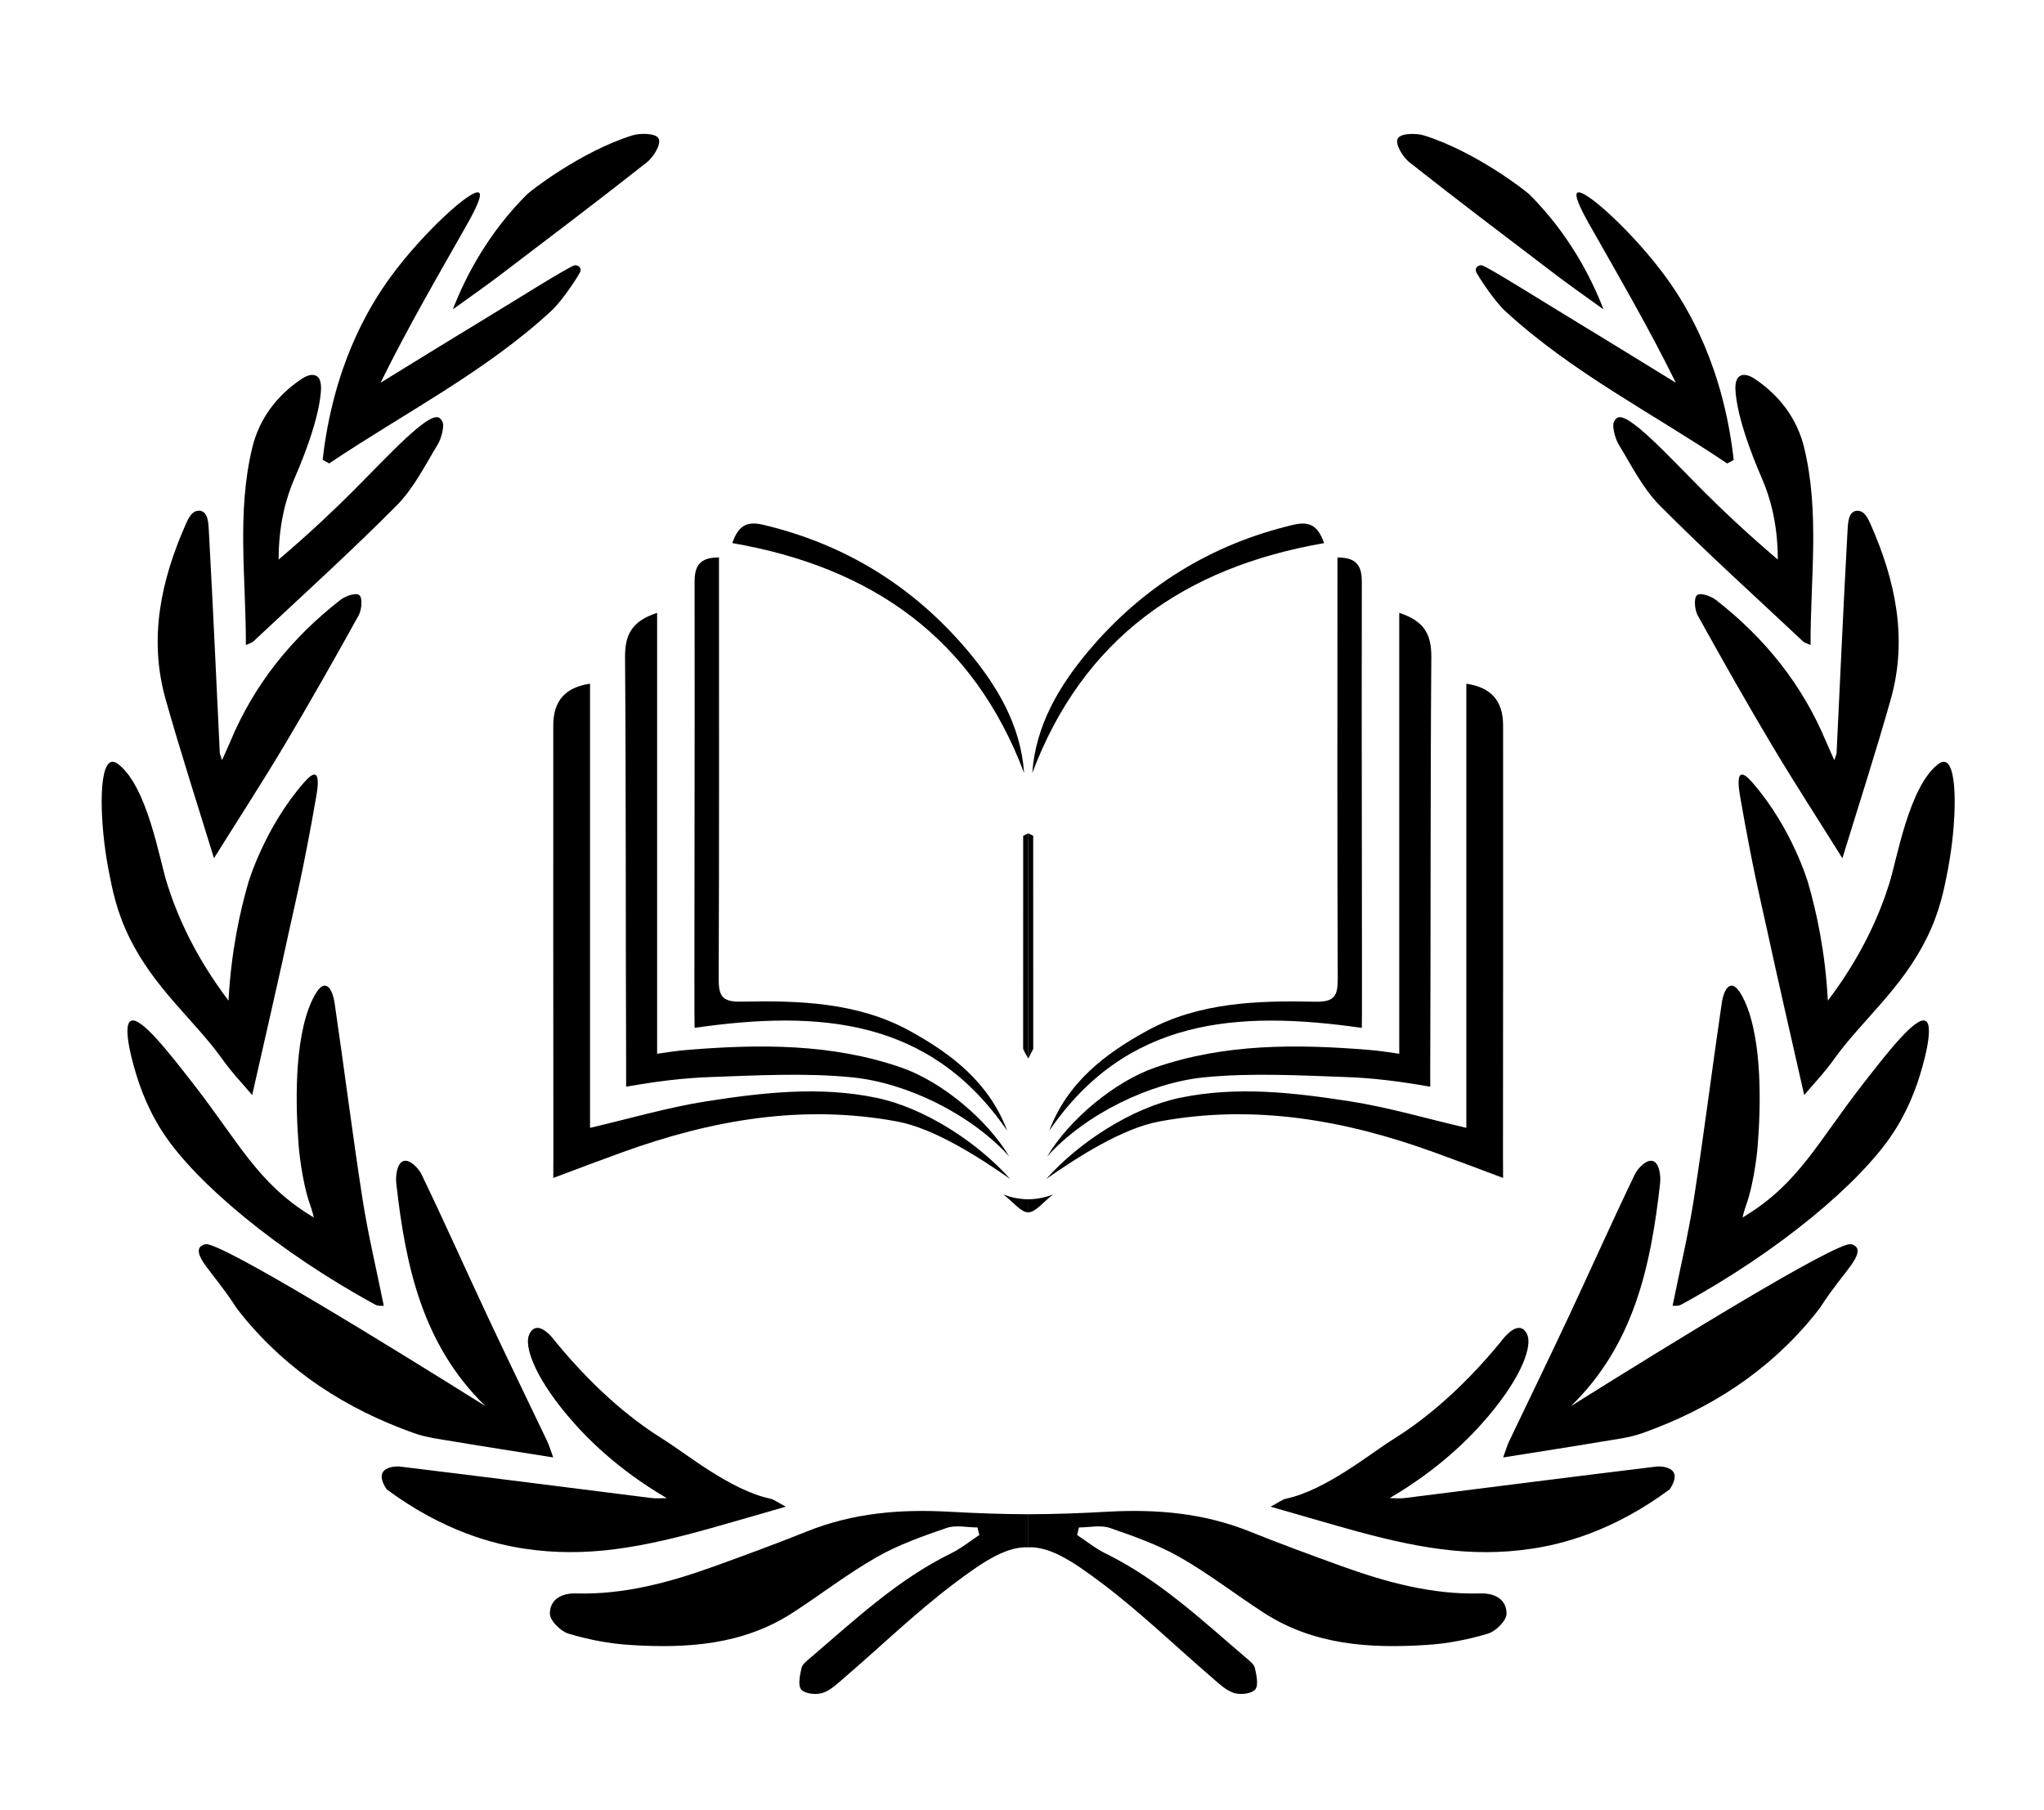 <?xml version="1.0" encoding="UTF-8"?> <svg xmlns="http://www.w3.org/2000/svg" xmlns:xlink="http://www.w3.org/1999/xlink" version="1.1" id="Layer_1" x="0px" y="0px" viewBox="0 0 396.44 351.11" style="enable-background:new 0 0 396.44 351.11;" xml:space="preserve"> <g> <path d="M184.08,293.23c-9.53-0.53-18.69,0.25-27.59,3.83c-5.87,2.36-11.82,4.54-17.78,6.7c-8.74,3.16-17.64,5.59-27.05,5.32 c-2.86-0.08-5.03,1.27-5.01,3.93c0.01,1.35,2.09,3.42,3.61,3.87c3.84,1.15,7.87,1.94,11.87,2.19c11.01,0.71,21.85,0.04,31.51-6.18 c5.5-3.55,10.7-7.6,16.38-10.84c4.23-2.41,8.94-4.08,13.57-5.67c1.8-0.62,3.99-0.1,6-0.1c0.12,0.49,0.23,0.98,0.35,1.47 c-1.82,1.2-3.53,2.6-5.47,3.55c-10.36,5.08-18.66,12.89-27.29,20.27c-0.67,0.57-1.55,1.22-1.72,1.97c-0.31,1.39-0.75,3.4-0.05,4.19 c0.75,0.84,2.92,1.06,4.17,0.64c1.6-0.54,2.96-1.9,4.3-3.05c6.98-6,13.63-12.44,20.96-18c6.51-4.94,10.53-7.32,14.61-7.19v-6.41 C194.32,293.71,189.18,293.51,184.08,293.23z"></path> <path d="M199.44,293.72v6.41"></path> <path d="M88.09,279.62c6.2,1.04,12.42,2,19.21,3.08c-0.57-1.54-0.8-2.37-1.16-3.13c-3.86-8.09-7.79-16.15-11.59-24.27 c-4.29-9.15-8.39-18.38-12.78-27.48c-0.56-1.17-2.28-3.05-3.55-2.6c-1.26,0.45-1.51,2.94-1.36,4.31 c1.78,15.92,5.02,31.29,17.3,43.22c-18.57-11.63-51.66-32.06-54.35-31.41c-0.81,0.2-1.1,0.68-1.1,0.68 c-0.68,1.17,1.02,3.32,2.01,4.6c5.79,7.47,3.67,5.31,6.3,8.56c8.83,10.86,20.18,18.15,33.26,22.8 C82.77,278.87,85.47,279.18,88.09,279.62z"></path> <path d="M72.81,253.08c0.57,0.31,1.37,0.18,1.63,0.21c-1.42-7.04-3.06-13.86-4.14-20.78c-1.96-12.62-3.54-25.3-5.4-37.94 c-0.18-1.2-0.71-3.38-1.94-3.38c-0.19,0-1.1-0.03-2.45,2.88c-3.59,7.75-3.15,20.92-2.58,28.21c0,0,0.52,6.69,2.28,11.6 c0.01,0.03,0.09,0.24,0.18,0.53c0.23,0.7,0.38,1.3,0.48,1.75c-0.11-0.07-0.3-0.18-0.53-0.32c-10.4-6.37-14-14.25-22.92-25.7 c-4.65-5.97-10.19-13.09-12.05-12.11c-1.75,0.92,0.44,8.7,1.62,12.14c1.76,5.12,4.04,8.65,4.66,9.58 C37.97,229.41,53.81,242.73,72.81,253.08z"></path> <path d="M137.89,296.42c4.54-1.28,9.07-2.6,14.52-4.17c-1.68-0.89-2.29-1.39-2.97-1.54c-7.74-1.64-16.35-8.75-20.72-11.47 c-5.02-3.12-12.57-8.74-21.04-19.07c-0.18-0.25-2.22-3.04-3.86-2.54c-0.7,0.22-1.05,0.95-1.17,1.2c-1.01,2.12,0.83,7.89,7.36,15.67 c3.66,4.37,9.74,10.5,19.31,16.09c-1.01,0-2.02,0.11-3.01-0.02c-16.19-2.03-32.38-4.12-48.59-6.08c-1.22-0.15-2.97,0.12-3.52,1.17 c-0.52,1,0.25,2.41,0.79,3.22c11.06,8.22,20.99,10.67,26.8,11.53C113.79,302.2,124.58,300.16,137.89,296.42z"></path> <path d="M120.64,223.53c17.29-6.27,34.94-9.41,53.33-6c7.26,1.34,15.93,6.96,21.95,11.15c-6.4-7.17-16.63-13.8-25.94-15.74 c-11.03-2.29-22-1.02-32.89,0.67c-7.46,1.16-14.77,3.32-22.65,5.16c0-28.74,0-57.41,0-86.15c-4.86,0.7-7.13,3.4-7.13,8.07 c-0.01,27.76-0.01,55.52,0.02,83.27c0,1.31-0.01,2.54-0.02,4.53C111.99,226.71,116.51,225.03,120.64,223.53z"></path> <path d="M42.62,204.76c0.32,0.44,1.4,2.01,3.08,3.96c1.09,1.26,2.19,2.47,3.21,3.69c2.51-11.12,5.04-22.02,7.41-32.97 c0.76-3.53,2.52-10.56,5.01-24.9c0.19-1.1,0.66-3.9-0.17-4.26c-0.47-0.21-1.26,0.44-2.16,1.46c-7.77,8.88-10.85,19.52-10.85,19.52 c-1.57,5.42-3.31,13.18-3.83,22.83c-6.68-8.82-10.07-16.81-11.94-22.79c-1.49-4.78-3.77-18.49-9.31-22.97 c-0.31-0.25-0.89-0.68-1.47-0.54c-2.61,0.67-2.21,12.27-0.57,20.82c0.75,3.92,1.58,8.25,4.15,13.42 C29.9,191.57,37.38,197.66,42.62,204.76z"></path> <path d="M41.5,166.47c4.69-7.51,9.29-14.59,13.61-21.83c4.97-8.34,9.76-16.8,14.46-25.29c0.56-1.01,0.8-3.31,0.14-3.9 c-0.66-0.59-2.77,0.2-3.68,0.91c-9.45,7.35-16.76,16.41-21.38,27.52c-0.44,1.05-0.92,2.07-1.58,3.56 c-0.29-0.91-0.43-1.14-0.44-1.38c-0.69-14.41-1.34-28.81-2.13-43.21c-0.07-1.28-0.13-3.58-1.69-3.77s-2.3,1.52-2.77,2.58 c-4.82,10.9-7.25,22.19-3.92,33.97C35.05,146.02,38.39,156.31,41.5,166.47z"></path> <path d="M127.44,118.88c-5.03,1.64-6.24,4.36-6.21,8.64c0.2,26.23,0.1,52.45,0.21,78.68v4.59c5.81-1.03,11.11-1.7,16.52-1.88 c9.1-0.32,18.29-0.83,27.31,0.06c10.52,1.05,22.96,7.06,30.47,15.35c-4.33-7.25-13.15-14.56-20.97-17.26 c-13.46-4.65-27.37-4.55-41.33-3.42c-2.09,0.17-4.16,0.48-5.99,0.76V118.88z"></path> <path d="M106.84,60.39c2.31-2.12,5.46-7.05,5.71-7.69s-0.25-1.29-1.06-1.25c-0.81,0.03-12.43,7.36-18.61,11.1 c-6.38,3.86-12.71,7.79-19.07,11.69c5.22-10.61,11.07-20.64,16.79-30.74c1.56-2.76,2.96-5.61,2.33-6.11 C91.65,36.35,82,45.16,75.75,53.72c-4.43,6.07-11.13,17.46-13.17,35.48c0.42,0.23,0.85,0.46,1.27,0.69 C78.27,80.19,93.92,72.27,106.84,60.39z"></path> <path d="M49.13,124.43c9.32-8.76,18.83-17.33,27.83-26.41c3.29-3.32,5.48-7.77,7.96-11.84c0.71-1.17,1.24-3.48,0.95-4.23 c-0.12-0.31-0.39-0.72-0.66-0.9c-2.05-1.33-9.98,7.44-16.76,14.22c-3.28,3.28-8.12,7.93-14.41,13.27c0-7.07,1.55-12.16,2.99-15.53 c0.68-1.6,4.53-10.28,5.17-16.61c0.11-1.05,0.2-2.82-0.75-3.42c-0.39-0.25-1.26-0.62-3,0.55c-4.8,3.23-8.17,7.73-9.52,13.29 c-3.04,12.57-1.22,25.31-1.24,38.3C48.49,124.74,48.88,124.66,49.13,124.43z"></path> <path d="M134.72,199.37c24.17-3.46,45.66-1.9,60.63,19.96c-3.53-9.38-10.81-14.93-18.98-19.41c-10.04-5.5-21.39-5.87-32.58-5.63 c-3.77,0.08-4.41-1.11-4.4-4.46c0.11-25.84,0.06-51.68,0.06-77.53c0-1.35,0-2.7,0-4.17c-3.72-0.02-4.74,1.62-4.73,4.74 C134.79,140.63,134.61,197.95,134.72,199.37z"></path> <path d="M89.21,59.02c2.58-1.87,5.19-3.69,7.73-5.62c9.54-7.26,19.12-14.49,28.53-21.92c1.21-0.96,2.78-3.4,2.3-4.55 c-0.48-1.15-3.65-1.13-5.15-0.66c-9.94,3.12-19.68,10.71-20.45,11.47c-7.25,7.27-11.66,15.35-14.34,22.26 C88.29,59.69,88.75,59.36,89.21,59.02z"></path> <path d="M198.63,149.94c-0.66-9.36-5.32-17.03-10.92-23.69c-10.42-12.39-23.72-20.69-39.7-24.46c-3.2-0.76-4.81,0.19-5.98,3.55 C169.12,110.03,188.77,123.79,198.63,149.94z"></path> <path d="M198.45,162.12c0,13.81-0.01,27.52-0.01,41.33c0.13,0.27,0.26,0.54,0.39,0.81c0.2,0.36,0.4,0.72,0.61,1.08v-43.69 c-0.17,0.08-0.34,0.16-0.51,0.24C198.77,161.96,198.61,162.04,198.45,162.12z"></path> <path d="M194.58,231.68c2.03,1.55,3.48,3.52,4.85,3.47c0.01,0,0.01,0,0.02,0v-2.52C197.28,232.61,195.58,232.08,194.58,231.68z"></path> <path d="M199.54,232.62c-0.03,0-0.06,0-0.1,0v2.52"></path> <path d="M203.17,224.32"></path> <path d="M203.55,219.34"></path> <path d="M200.28,149.95"></path> </g> <g> <path d="M214.77,293.23c9.53-0.53,18.69,0.25,27.59,3.83c5.87,2.36,11.82,4.54,17.78,6.7c8.74,3.16,17.64,5.59,27.05,5.32 c2.86-0.08,5.03,1.27,5.01,3.93c-0.01,1.35-2.09,3.42-3.61,3.87c-3.84,1.15-7.87,1.94-11.87,2.19 c-11.01,0.71-21.85,0.04-31.51-6.18c-5.5-3.55-10.7-7.6-16.38-10.84c-4.23-2.41-8.94-4.08-13.57-5.67c-1.8-0.62-3.99-0.1-6-0.1 c-0.12,0.49-0.23,0.98-0.35,1.47c1.82,1.2,3.53,2.6,5.47,3.55c10.36,5.08,18.66,12.89,27.29,20.27c0.67,0.57,1.55,1.22,1.72,1.97 c0.31,1.39,0.75,3.4,0.05,4.19c-0.75,0.84-2.92,1.06-4.17,0.64c-1.6-0.54-2.96-1.9-4.3-3.05c-6.98-6-13.63-12.44-20.96-18 c-6.51-4.94-10.53-7.32-14.61-7.19v-6.41C204.53,293.71,209.66,293.52,214.77,293.23z"></path> <path d="M199.4,293.72v6.41"></path> <path d="M310.75,279.62c-6.2,1.04-12.42,2-19.21,3.08c0.57-1.54,0.8-2.37,1.16-3.13c3.86-8.09,7.79-16.15,11.59-24.27 c4.29-9.15,8.39-18.38,12.78-27.48c0.56-1.17,2.28-3.05,3.55-2.6c1.26,0.45,1.51,2.94,1.36,4.31c-1.78,15.92-5.02,31.29-17.3,43.22 c18.57-11.63,51.66-32.06,54.35-31.41c0.81,0.2,1.1,0.68,1.1,0.68c0.68,1.17-1.02,3.32-2.01,4.6c-5.79,7.47-3.67,5.31-6.3,8.56 c-8.83,10.86-20.18,18.15-33.26,22.8C316.07,278.87,313.37,279.18,310.75,279.62z"></path> <path d="M326.03,253.08c-0.57,0.31-1.37,0.18-1.63,0.21c1.42-7.04,3.06-13.86,4.14-20.78c1.96-12.62,3.54-25.3,5.4-37.94 c0.18-1.2,0.71-3.38,1.94-3.38c0.19,0,1.1-0.03,2.45,2.88c3.59,7.75,3.15,20.92,2.58,28.21c0,0-0.52,6.69-2.28,11.6 c-0.01,0.03-0.09,0.24-0.18,0.53c-0.23,0.7-0.38,1.3-0.48,1.75c0.11-0.07,0.3-0.18,0.53-0.32c10.4-6.37,14-14.25,22.92-25.7 c4.65-5.97,10.19-13.09,12.05-12.11c1.75,0.92-0.44,8.7-1.62,12.14c-1.76,5.12-4.04,8.65-4.66,9.58 C360.87,229.41,345.04,242.74,326.03,253.08z"></path> <path d="M260.95,296.42c-4.54-1.28-9.07-2.6-14.52-4.17c1.68-0.89,2.29-1.39,2.97-1.54c7.74-1.64,16.35-8.75,20.72-11.47 c5.02-3.12,12.57-8.74,21.04-19.07c0.18-0.25,2.22-3.04,3.86-2.54c0.7,0.22,1.05,0.95,1.17,1.2c1.01,2.12-0.83,7.89-7.36,15.67 c-3.66,4.37-9.74,10.5-19.31,16.09c1.01,0,2.02,0.11,3.01-0.02c16.19-2.03,32.38-4.12,48.59-6.08c1.22-0.15,2.97,0.12,3.52,1.17 c0.52,1-0.25,2.41-0.79,3.22c-11.06,8.22-20.99,10.67-26.8,11.53C285.05,302.21,274.26,300.16,260.95,296.42z"></path> <path d="M278.2,223.53c-17.29-6.27-34.94-9.41-53.33-6c-7.26,1.34-15.93,6.96-21.95,11.15c6.4-7.17,16.63-13.8,25.94-15.74 c11.03-2.29,22-1.02,32.89,0.67c7.46,1.16,14.77,3.32,22.65,5.16c0-28.74,0-57.41,0-86.15c4.86,0.7,7.13,3.4,7.13,8.07 c0.01,27.76,0.01,55.52-0.02,83.27c0,1.31,0.01,2.54,0.02,4.53C286.86,226.72,282.34,225.03,278.2,223.53z"></path> <path d="M356.22,204.76c-0.32,0.44-1.4,2.01-3.08,3.96c-1.09,1.26-2.19,2.47-3.21,3.69c-2.51-11.12-5.04-22.02-7.41-32.97 c-0.76-3.53-2.52-10.56-5.01-24.9c-0.19-1.1-0.66-3.9,0.17-4.26c0.47-0.21,1.26,0.44,2.16,1.46c7.77,8.88,10.85,19.52,10.85,19.52 c1.57,5.42,3.31,13.18,3.83,22.83c6.68-8.82,10.07-16.81,11.94-22.79c1.49-4.78,3.77-18.49,9.31-22.97 c0.31-0.25,0.89-0.68,1.47-0.54c2.61,0.67,2.21,12.27,0.57,20.82c-0.75,3.92-1.58,8.25-4.15,13.42 C368.94,191.57,361.47,197.67,356.22,204.76z"></path> <path d="M357.34,166.48c-4.69-7.51-9.29-14.59-13.61-21.83c-4.97-8.34-9.76-16.8-14.46-25.29c-0.56-1.01-0.8-3.31-0.14-3.9 c0.66-0.59,2.77,0.2,3.68,0.91c9.45,7.35,16.76,16.41,21.38,27.52c0.44,1.05,0.92,2.07,1.58,3.56c0.29-0.91,0.43-1.14,0.44-1.38 c0.69-14.41,1.34-28.81,2.13-43.21c0.07-1.28,0.13-3.58,1.69-3.77s2.3,1.52,2.77,2.58c4.82,10.9,7.25,22.19,3.92,33.97 C363.79,146.03,360.45,156.32,357.34,166.48z"></path> <path d="M271.4,118.88c5.03,1.64,6.24,4.36,6.21,8.64c-0.2,26.23-0.1,52.45-0.21,78.68v4.59c-5.81-1.03-11.11-1.7-16.52-1.88 c-9.1-0.32-18.29-0.83-27.31,0.06c-10.52,1.05-22.96,7.06-30.47,15.35c4.33-7.25,13.15-14.56,20.97-17.26 c13.46-4.65,27.37-4.55,41.33-3.42c2.09,0.17,4.16,0.48,5.99,0.76V118.88z"></path> <path d="M292,60.39c-2.31-2.12-5.46-7.05-5.71-7.69s0.25-1.29,1.06-1.25c0.81,0.03,12.43,7.36,18.61,11.1 c6.38,3.86,12.71,7.79,19.07,11.69c-5.22-10.61-11.07-20.64-16.79-30.74c-1.56-2.76-2.96-5.61-2.33-6.11 c1.29-1.02,10.93,7.78,17.18,16.34c4.43,6.07,11.13,17.46,13.17,35.48c-0.42,0.23-0.85,0.46-1.27,0.69 C320.57,80.19,304.93,72.28,292,60.39z"></path> <path d="M349.72,124.43c-9.32-8.76-18.83-17.33-27.83-26.41c-3.29-3.32-5.48-7.77-7.96-11.84c-0.71-1.17-1.24-3.48-0.95-4.23 c0.12-0.31,0.39-0.72,0.66-0.9c2.05-1.33,9.98,7.44,16.76,14.22c3.28,3.28,8.12,7.93,14.41,13.27c0-7.07-1.55-12.16-2.99-15.53 c-0.68-1.6-4.53-10.28-5.17-16.61c-0.11-1.05-0.2-2.82,0.75-3.42c0.39-0.25,1.26-0.62,3,0.55c4.8,3.23,8.17,7.73,9.52,13.29 c3.04,12.57,1.22,25.31,1.24,38.3C350.35,124.74,349.96,124.66,349.72,124.43z"></path> <path d="M264.13,199.38c-24.17-3.46-45.66-1.9-60.63,19.96c3.53-9.38,10.81-14.93,18.98-19.41c10.04-5.5,21.39-5.87,32.58-5.63 c3.77,0.08,4.41-1.11,4.4-4.46c-0.11-25.84-0.06-51.68-0.06-77.53c0-1.35,0-2.7,0-4.17c3.72-0.02,4.74,1.62,4.73,4.74 C264.05,140.63,264.23,197.95,264.13,199.38z"></path> <path d="M309.63,59.03c-2.58-1.87-5.19-3.69-7.73-5.62c-9.54-7.26-19.12-14.49-28.53-21.92c-1.21-0.96-2.78-3.4-2.3-4.55 c0.48-1.15,3.65-1.13,5.15-0.66c9.94,3.12,19.68,10.71,20.45,11.47c7.25,7.27,11.66,15.35,14.34,22.26 C310.55,59.69,310.09,59.36,309.63,59.03z"></path> <path d="M200.21,149.95c0.66-9.36,5.32-17.03,10.92-23.69c10.42-12.39,23.72-20.69,39.7-24.46c3.2-0.76,4.81,0.19,5.98,3.55 C229.73,110.04,210.07,123.8,200.21,149.95z"></path> <path d="M200.39,162.12c0,13.81,0.01,27.52,0.01,41.33c-0.16,0.31-0.32,0.63-0.48,0.94s-0.32,0.63-0.48,0.94v-43.69 c0.16,0.08,0.32,0.16,0.49,0.24C200.09,161.96,200.24,162.04,200.39,162.12z"></path> <path d="M204.27,231.68c-2.03,1.55-3.48,3.52-4.85,3.47c-0.01,0-0.01,0-0.02,0v-2.52C201.56,232.61,203.26,232.08,204.27,231.68z"></path> <path d="M199.3,232.62c0.03,0,0.06,0,0.1,0v2.52"></path> <path d="M195.68,224.32"></path> <path d="M195.3,219.34"></path> <path d="M198.57,149.96"></path> </g> </svg> 